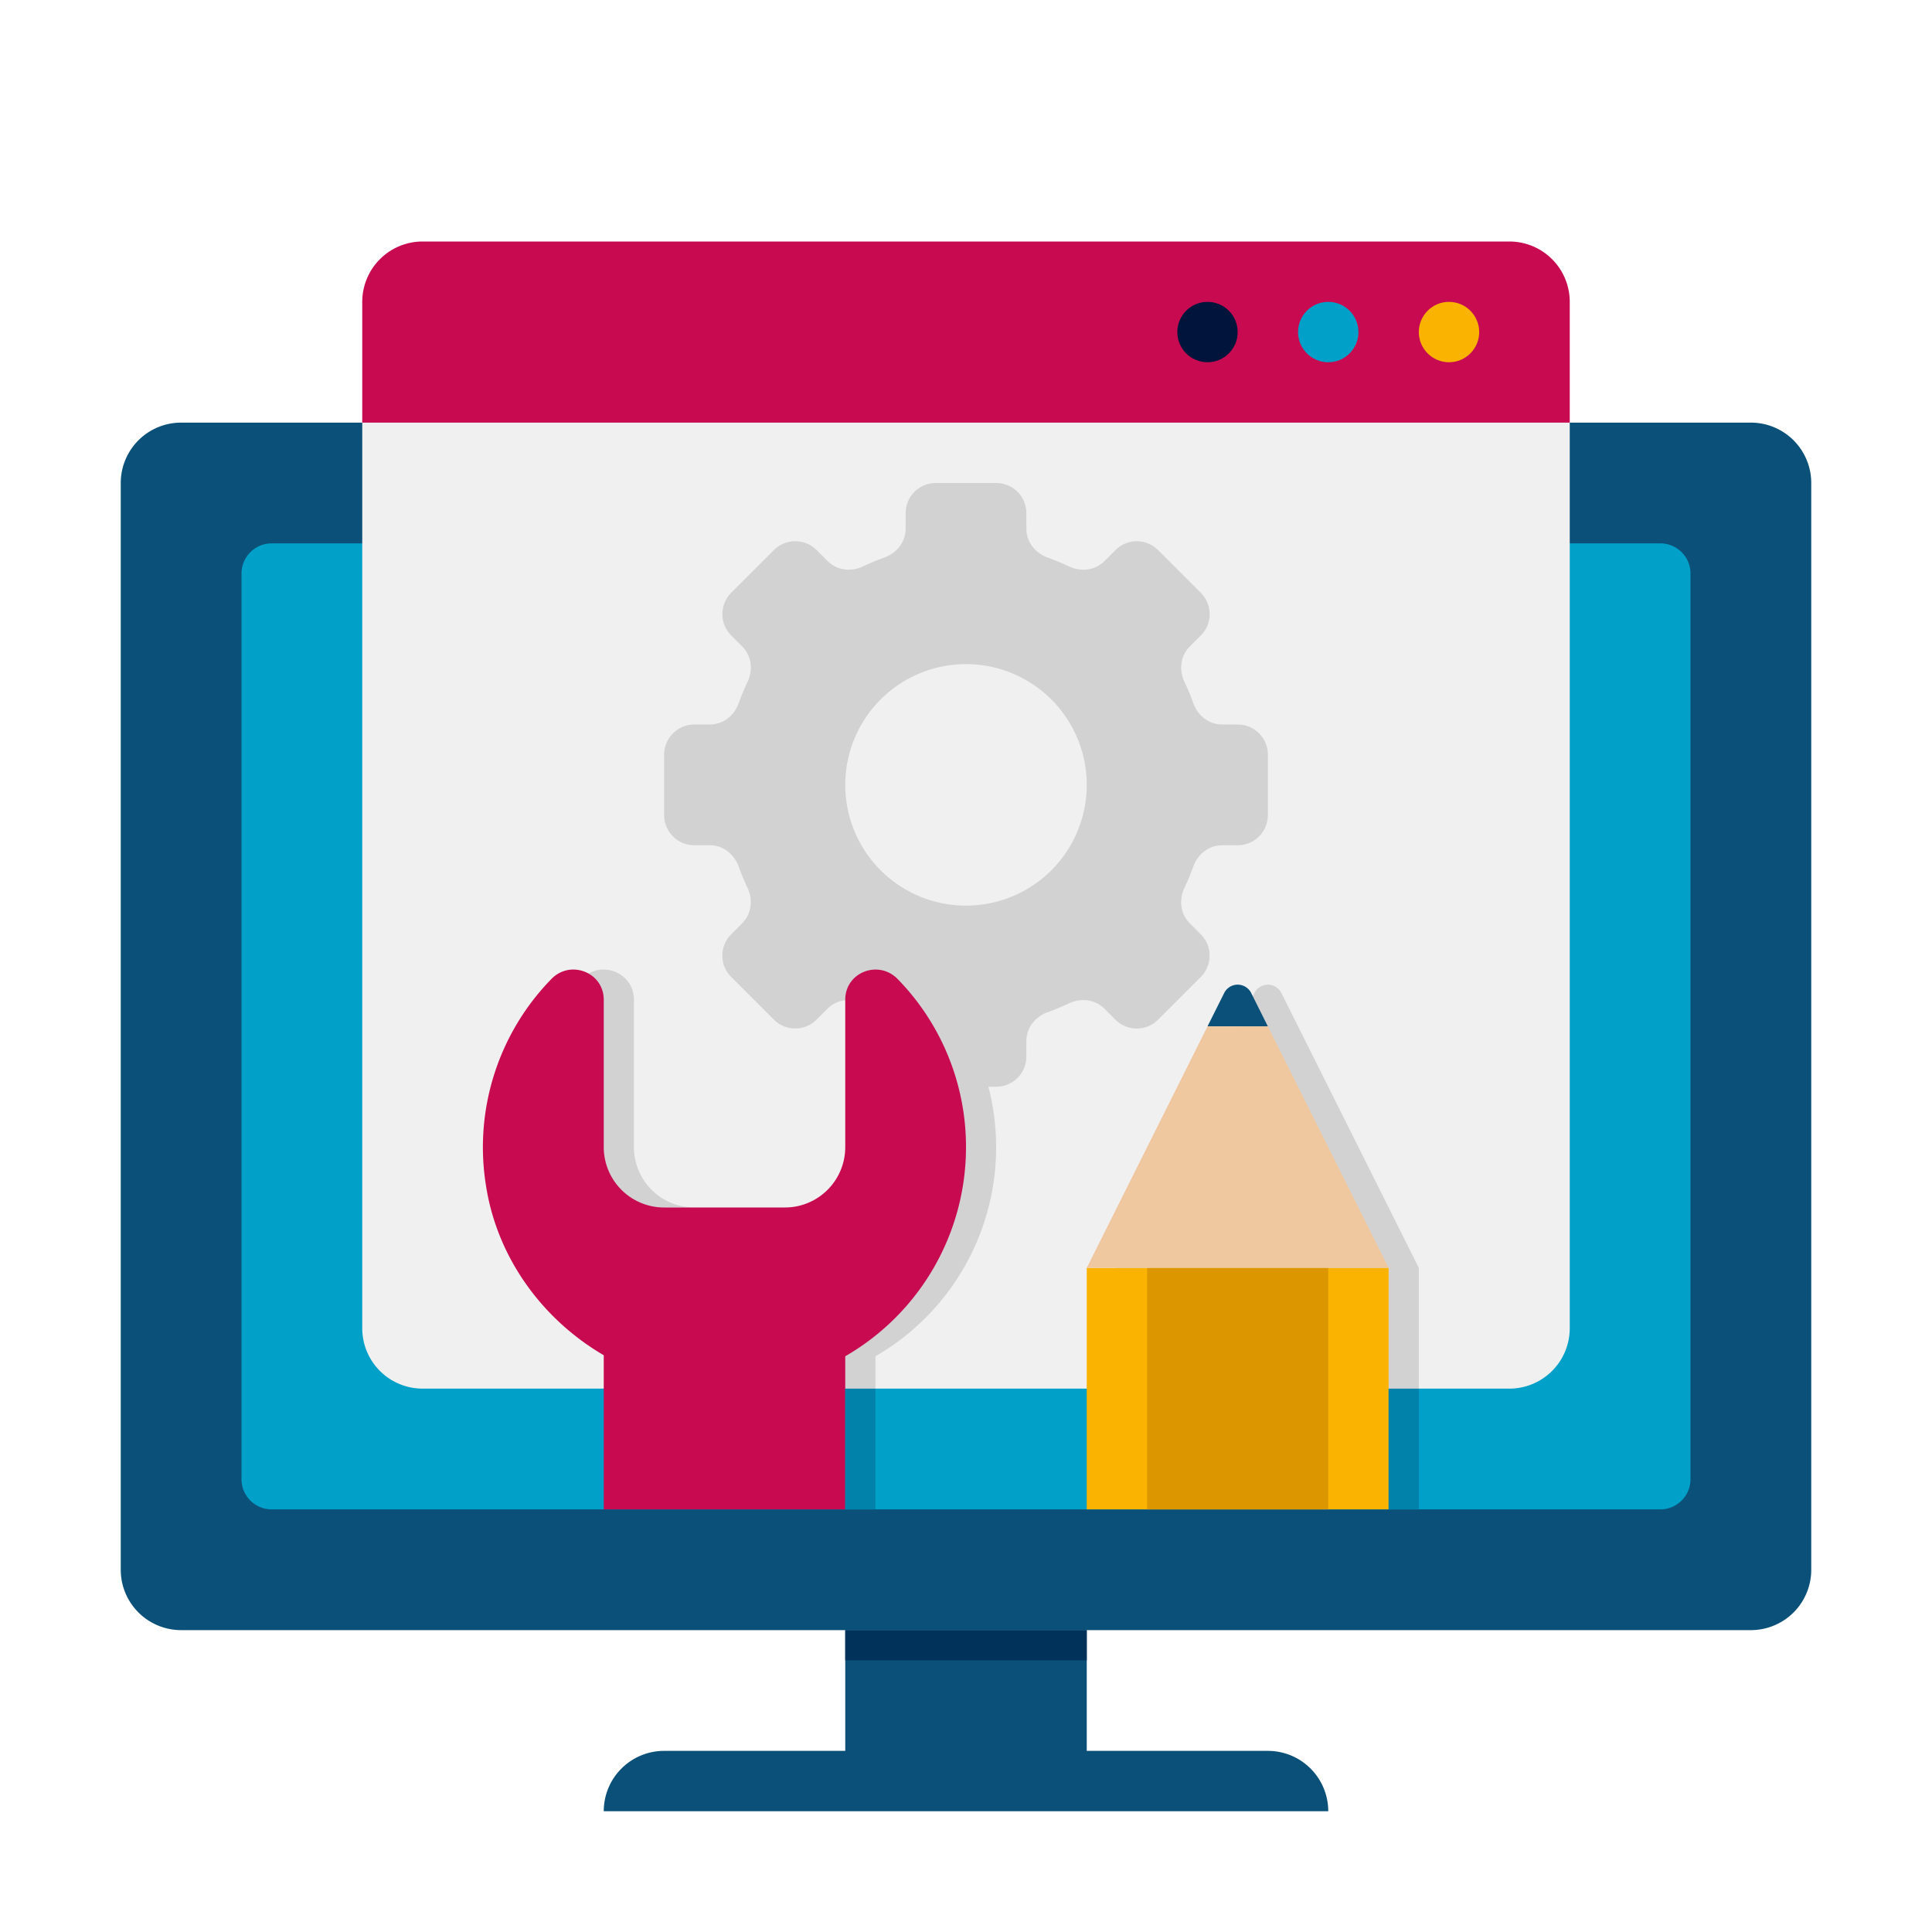 <svg xmlns="http://www.w3.org/2000/svg" width="512" height="512" viewBox="0 0 64 64"><path fill="#0a5078" d="M6 54h52a2 2 0 0 0 2-2V16a2 2 0 0 0-2-2H6a2 2 0 0 0-2 2v36a2 2 0 0 0 2 2z"/><path fill="#00a0c8" d="M9 50h46a1 1 0 0 0 1-1V19a1 1 0 0 0-1-1H9a1 1 0 0 0-1 1v30a1 1 0 0 0 1 1z"/><path fill="#0a5078" d="M36 58h-8v-4h8zm-16 2h24a2 2 0 0 0-2-2H22a2 2 0 0 0-2 2z"/><path fill="#00325a" d="M36 55h-8v-1h8z"/><path fill="#f0f0f0" d="M50 46H14a2 2 0 0 1-2-2V14h40v30a2 2 0 0 1-2 2z"/><path fill="#d2d2d2" d="M41.553 32.894 37 42v4h10v-4l-4.553-9.106a.5.5 0 0 0-.894 0zM29 46v-1.072a7.994 7.994 0 0 0 1.737-12.495c-.634-.652-1.737-.226-1.737.683V38a2 2 0 0 1-2 2h-4a2 2 0 0 1-2-2v-4.883c0-.906-1.101-1.337-1.733-.688a7.98 7.98 0 0 0-2.167 6.853c.372 2.392 1.872 4.427 3.9 5.612V46z"/><path fill="#d2d2d2" d="M41 24h-.514c-.439 0-.806-.292-.955-.705a7.801 7.801 0 0 0-.293-.705c-.188-.397-.134-.865.176-1.175l.364-.364a.999.999 0 0 0 0-1.414l-1.414-1.414a.999.999 0 0 0-1.414 0l-.364.364c-.311.311-.778.364-1.175.176a8.232 8.232 0 0 0-.705-.293c-.414-.149-.706-.517-.706-.956V17a1 1 0 0 0-1-1h-2a1 1 0 0 0-1 1v.514c0 .439-.292.806-.705.955a7.801 7.801 0 0 0-.705.293c-.397.188-.865.134-1.175-.176l-.364-.364a.999.999 0 0 0-1.414 0l-1.414 1.414a.999.999 0 0 0 0 1.414l.364.364c.311.311.364.778.176 1.175a8.232 8.232 0 0 0-.293.705c-.149.414-.517.706-.956.706H23a1 1 0 0 0-1 1v2a1 1 0 0 0 1 1h.514c.439 0 .806.292.955.705.087.241.184.476.293.705.188.397.134.865-.176 1.175l-.364.364a.999.999 0 0 0 0 1.414l1.414 1.414a.999.999 0 0 0 1.414 0l.364-.364c.311-.311.778-.364 1.175-.176.229.108.465.206.705.293.414.149.706.517.706.956V35a1 1 0 0 0 1 1h2a1 1 0 0 0 1-1v-.514c0-.439.292-.806.705-.955.241-.087.476-.184.705-.293.397-.188.865-.134 1.175.176l.364.364a.999.999 0 0 0 1.414 0l1.414-1.414a.999.999 0 0 0 0-1.414l-.364-.364c-.311-.311-.364-.778-.176-1.175.108-.229.206-.465.293-.705.149-.414.517-.706.956-.706H41a1 1 0 0 0 1-1v-2a1 1 0 0 0-1-1zm-9 6a4 4 0 1 1 0-8 4 4 0 0 1 0 8z"/><path fill="#c80a50" d="M52 14H12v-4a2 2 0 0 1 2-2h36a2 2 0 0 1 2 2z"/><circle cx="48" cy="11" r="1" fill="#fab400"/><circle cx="44" cy="11" r="1" fill="#00a0c8"/><circle cx="40" cy="11" r="1" fill="#00143c"/><path fill="#c80a50" d="M32 38a7.956 7.956 0 0 0-2.263-5.567c-.634-.652-1.737-.226-1.737.683V38a2 2 0 0 1-2 2h-4a2 2 0 0 1-2-2v-4.883c0-.906-1.101-1.337-1.733-.688a7.98 7.98 0 0 0-2.167 6.853c.372 2.392 1.872 4.427 3.9 5.612V50h8v-5.072A7.994 7.994 0 0 0 32 38z"/><path fill="#fab400" d="M36 42h10v8H36z"/><path fill="#dc9600" d="M38 42h6v8h-6z"/><path fill="#0a5078" d="M40.553 32.894 40 34h2l-.553-1.106a.5.5 0 0 0-.894 0z"/><path fill="#f0c8a0" d="m46 42-4-8h-2l-4 8z"/><path fill="#0082aa" d="M28 46h1v4h-1zm18 0h1v4h-1z"/></svg>